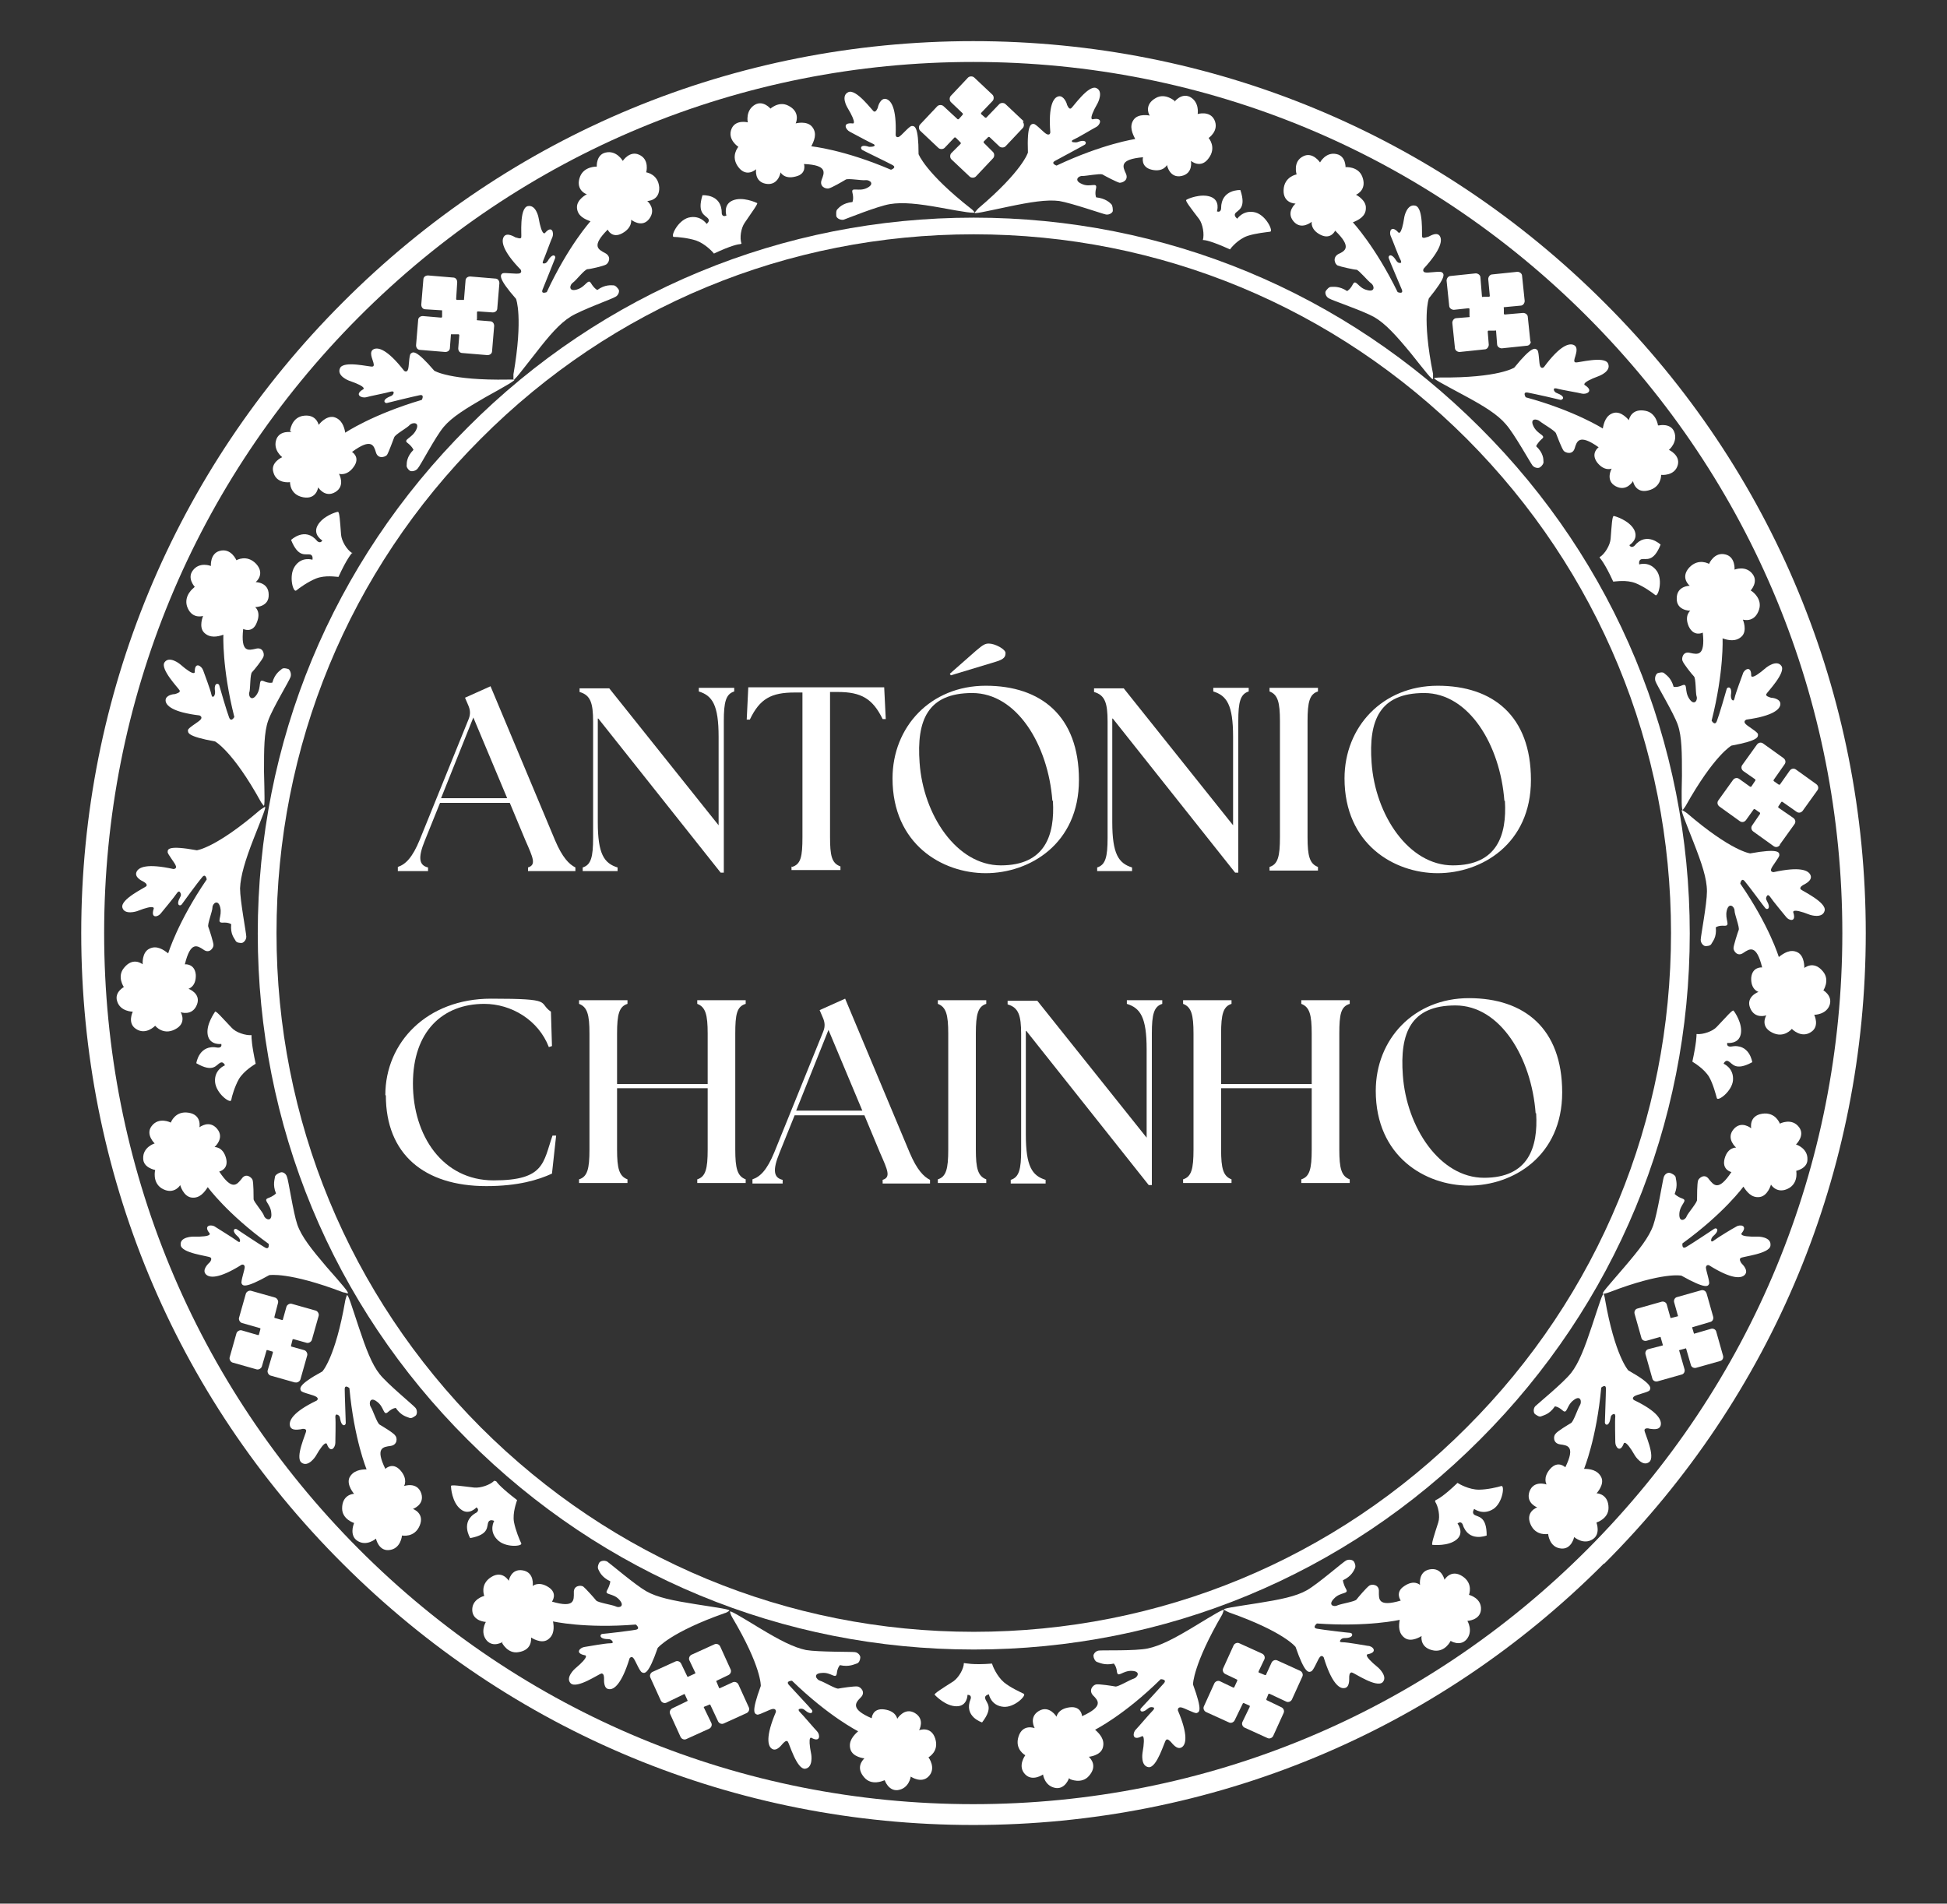<?xml version="1.0" encoding="UTF-8"?>
<svg xmlns="http://www.w3.org/2000/svg" version="1.1" xmlns:xlink="http://www.w3.org/1999/xlink" viewBox="0 0 373.9 365.6">
  <rect x="0" y="0" width="373.9" height="365.6" fill="#333333" stroke="none"/>
  <defs>
    <style>
      .cls-1 {
        fill: #fff;
      }

      .cls-2 {
        fill: none;
      }

      .cls-3 {
        clip-path: url(#clippath);
      }
    </style>
    <clipPath id="clippath">
      <rect class="cls-2" x="15.6" y="-9.9" width="342.6" height="413.4"/>
    </clipPath>
  </defs>
  <!-- Generator: Adobe Illustrator 28.6.0, SVG Export Plug-In . SVG Version: 1.2.0 Build 709)  -->
  <g>
    <g id="Layer_1">
      <g>
        <g class="cls-3">
          <path class="cls-1" d="M284.2,276.5c26-26,40.3-60.5,40.3-97.2s-14.3-71.3-40.3-97.2c-26-26-60.5-40.3-97.2-40.3s-71.3,14.3-97.2,40.3c-26,26-40.3,60.5-40.3,97.2s14.3,71.3,40.3,97.2c26,26,60.5,40.3,97.2,40.3s71.3-14.3,97.2-40.3M320.9,179.2c0,35.9-13.9,69.6-39.2,94.9-25.3,25.4-59,39.3-94.7,39.3-35.8,0-69.4-14-94.7-39.3-25.3-25.4-39.2-59.1-39.2-94.9s13.9-69.6,39.2-94.9c25.3-25.4,58.9-39.3,94.7-39.3,35.8,0,69.4,14,94.7,39.3,25.3,25.4,39.2,59.1,39.2,94.9"/>
          <path class="cls-1" d="M308.1,300.3c32.4-32.4,50.2-75.4,50.2-121.1s-17.8-88.8-50.2-121.1C275.7,25.7,232.7,7.9,186.9,7.9s-88.8,17.8-121.1,50.2C33.5,90.4,15.6,133.5,15.6,179.2c0,45.8,17.8,88.8,50.2,121.1,32.4,32.4,75.4,50.2,121.1,50.2s88.8-17.8,121.1-50.2M353.8,179.2c0,44.7-17.4,86.7-48.9,118.3-31.5,31.6-73.4,49-118,49-44.6,0-86.5-17.4-118-49-31.5-31.6-48.9-73.6-48.9-118.3s17.4-86.7,48.9-118.3c31.5-31.6,73.4-49,118-49s86.5,17.4,118,49c31.5,31.6,48.9,73.6,48.9,118.3"/>
          <path class="cls-1" d="M147.8,21s1.7-1.7,3.6-.7c2.2,1.1,1.6,3,1.4,3.4,0,0,2.2-.6,3.2.7,1,1.3.3,2.7-.2,3.7,0,0,6.2.6,15.3,4.5,0,0,1.2-.4.3-.9-.9-.5-5.5-2.7-5.8-2.9-.4-.2-.5-1.2,1.3-.6.3,0,.6,0,.9-.1.2-.1.3-.3-.2-.5-.9-.4-3.8-2-4.4-2.3-.8-.4-1.5-1.8.5-1.6,0,0,1.1.4-1-3.1,0,0-1.3-2.2.2-2.9,1.5-.7,4.5,3.4,4.9,3.7.4.2.7-.5.8-.8,0-.2.5-1.8,1.5-1.6,1,.2,2.1,1.7,1.9,6.9,0,0,0,.6.6.4.5-.2,2-2.1,2.5-2.1s1.3-.1,1.3,5.4c0,0,1.3,3.6,10.1,10.5,0,0,.2.1.6.6.4.4-2.1,0-6.4-.8-4.4-.8-7.4-1.1-9.8-.7-2.4.4-8.3,2.8-8.9,3-.7.1-1.3-.3-1.4-.7,0-.3-.1-1,.2-1.3.3-.3,1-1.2,2.9-1.4,0,0,.3-.6,0-1.8-.3-1.2,1.2-.1,2.8-.9,1.6-.8.5-1.6-.3-1.5-.7.1-3.4-.4-3.8-.1-.5.3-2.7,1.6-3.3,1.7-.6.1-1.8-.4-1.3-1.7.5-1.3,1.2-2.8-3.4-3,0,0,.6,1.9-1.6,2.4-2.2.6-2.9-.8-2.9-.8,0,0-.4,2.6-2.8,2.2-2.3-.4-1.9-2.8-1.9-2.8,0,0-1.8,1.7-3.4-.4-1.6-2.1,0-3.9,0-3.9,0,0-2.2-1.4-1.3-3.5.8-1.8,3.1-1.2,3.1-1.2,0,0-.5-2.3,1.4-3.4,1.6-.9,3,.8,3,.8"/>
          <path class="cls-1" d="M225.6,19.4s-1.8-1.6-3.6-.6c-2.2,1.2-1.5,3-1.2,3.4,0,0-2.2-.5-3.1.8-.9,1.3-.2,2.7.3,3.7,0,0-6.2.9-15.1,5.1,0,0-1.2-.4-.3-.9s5.4-2.9,5.7-3.1c.4-.2.4-1.2-1.4-.5-.3.1-.6,0-.9,0-.2-.1-.3-.3.2-.5.9-.4,3.7-2.1,4.3-2.4.8-.4,1.4-1.9-.6-1.5,0,0-1.1.4.9-3.1,0,0,1.2-2.3-.3-2.9-1.5-.6-4.4,3.6-4.8,3.9-.4.3-.7-.5-.8-.7,0-.2-.6-1.8-1.6-1.6-1,.2-2,1.8-1.6,6.9,0,0,0,.6-.6.4-.6-.2-2.1-2-2.6-2-.5,0-1.3,0-1.1,5.5,0,0-1,3.5-9.5,10.7,0,0-.4.4-.7.8-.4.4,2.1-.2,6.4-1.1,4.3-.9,7.4-1.4,9.8-1.1,2.4.4,8.4,2.5,9,2.6.7.1,1.3-.4,1.3-.7,0-.3,0-1-.3-1.3-.3-.3-1.1-1.1-2.9-1.3,0,0-.3-.6,0-1.8.2-1.2-1.2,0-2.8-.8-1.6-.7-.5-1.6.2-1.5.7,0,3.3-.5,3.8-.3.5.3,2.8,1.5,3.3,1.6.6,0,1.8-.5,1.2-1.8-.6-1.3-1.3-2.7,3.3-3.1,0,0-.5,1.9,1.7,2.4,2.2.5,2.9-.9,2.9-.9,0,0,.5,2.6,2.8,2.1,2.3-.5,1.8-2.9,1.8-2.9,0,0,1.9,1.6,3.4-.5,1.6-2.1,0-3.9,0-3.9,0,0,2.1-1.4,1.1-3.5-.9-1.8-3.2-1.1-3.2-1.1,0,0,.4-2.3-1.5-3.3-1.7-.8-3,1-3,1"/>
          <path class="cls-1" d="M196.6,23.3l-3.5-3.3c-.3-.3-.9-.3-1.2,0l-2.5,2.6c0,0-.1,0-.2,0l-.8-.7c0,0,0-.1,0-.2l2.2-2.3c.3-.3.3-.9,0-1.2l-3.5-3.3c-.3-.3-.9-.3-1.2,0l-3.3,3.5c-.3.3-.3.9,0,1.2l2.3,2.2c0,0,0,.1,0,.2l-.8.9c0,0-.1,0-.2,0l-2.7-2.5c-.3-.3-.9-.3-1.2,0l-3.3,3.5c-.3.3-.3.9,0,1.2l3.5,3.3c.3.3.9.3,1.2,0l1.9-2c0,0,.1,0,.2,0l1,1c0,0,0,.1,0,.2l-1.8,1.8c-.3.3-.3.9,0,1.2l3.5,3.3c.3.3.9.3,1.2,0l3.3-3.5c.3-.3.3-.9,0-1.2l-1.8-1.8c0,0,0-.1,0-.2l.9-.9c0,0,.1,0,.2,0l1.9,1.8c.3.3.9.3,1.2,0l3.3-3.5c.3-.3.3-.9,0-1.2"/>
          <path class="cls-1" d="M231.1,46.1c.3,0,1.6.2,5.1,1.8,0,0,0,0,0,0,.2-.3,1.6-2,3.4-2.6,1.5-.5,3.6-.7,4.3-.8.7,0-.7-3.1-2.8-3.7-2.3-.6-3.5,1.2-3.5,1.2,0,0-.7-.5-.4-1,.5-.7,2.2-.9,1-4.5,0,0-3.7-.2-3.7,3.5,0,0,0,.9-.8.6,0,0,.7-2.1-1.2-2.8-1.9-.7-4.5.4-4.7.6-.2.2.9,1.6,2.5,3.7.7,1,1,2.9.7,4,0,0,0,0,0,0"/>
          <path class="cls-1" d="M258.4,32.1s2.4-.2,3.2,1.8c.9,2.3-.7,3.3-1.2,3.5,0,0,2,1,1.9,2.6,0,1.6-1.5,2.3-2.5,2.7,0,0,4.3,4.6,8.6,13.4,0,0,1.2.5.8-.5-.4-1-2.4-5.6-2.5-6-.2-.4.4-1.2,1.4.4.2.3.4.5.7.5.2,0,.4,0,.2-.5-.5-.9-1.6-4-1.9-4.6-.4-.8,0-2.3,1.4-.8,0,0,.6,1,1.2-3,0,0,.5-2.5,2.1-2.1,1.6.4,1.2,5.6,1.3,6,.2.4.9,0,1.1,0s1.5-1,2.2-.3c.7.8.4,2.7-3,6.4,0,0-.3.5.2.7.6.2,2.9-.3,3.3,0,.4.3,1,.7-2.5,5,0,0-1.4,3.6.8,14.5,0,0,0,.2,0,.9,0,.6-1.5-1.4-4.3-4.9-2.8-3.4-4.9-5.7-7-6.9-2.1-1.2-8.1-3.2-8.7-3.6-.6-.3-.8-1.1-.6-1.4.2-.3.6-.8,1-.8.4,0,1.6-.2,3.1.8,0,0,.6-.3,1.1-1.3.6-1.1,1,.7,2.7,1.1,1.7.5,1.4-.9.8-1.3-.6-.4-2.3-2.5-2.8-2.6-.5,0-3.1-.6-3.6-.8s-1.1-1.5.1-2.2c1.3-.6,2.7-1.3-.6-4.5,0,0-.8,1.8-2.8.8-2-1-1.7-2.5-1.7-2.5,0,0-2,1.7-3.5-.1-1.5-1.8.4-3.4.4-3.4,0,0-2.4,0-2.3-2.6.1-2.6,2.5-3,2.5-3,0,0-.8-2.5,1.3-3.5,1.8-.9,3.2,1.2,3.2,1.2,0,0,1.1-2.1,3.2-1.6,1.8.4,1.7,2.6,1.7,2.6"/>
          <path class="cls-1" d="M318.4,81.7s-.3-2.4-2.4-2.8c-2.5-.5-3.1,1.3-3.2,1.8,0,0-1.4-1.8-2.9-1.4-1.5.4-1.9,1.9-2.1,3,0,0-5.3-3.4-14.8-6,0,0-.7-1.1.4-.9s6,1.3,6.3,1.4c.4,0,1.1-.6-.7-1.3-.3-.1-.5-.3-.6-.6,0-.2,0-.4.5-.3,1,.3,4.2.8,4.9,1,.9.2,2.3-.5.6-1.6,0,0-1.1-.4,2.7-1.8,0,0,2.4-.9,1.7-2.4-.7-1.5-5.7-.1-6.2-.2-.5,0-.2-.8-.1-1.1,0-.2.7-1.7-.2-2.2-.9-.5-2.7,0-5.8,4.2,0,0-.4.4-.7-.1-.3-.5-.2-2.9-.6-3.2-.4-.3-.9-.9-4.4,3.4,0,0-3,2-14.2,1.9,0,0-.6,0-1.1.1-.6,0,1.7,1.2,5.6,3.3,3.9,2.1,6.5,3.7,8.1,5.6,1.6,1.8,4.7,7.4,5.1,7.9.4.5,1.2.6,1.5.3.3-.2.7-.7.6-1.1,0-.4,0-1.6-1.4-2.9,0,0,.2-.6,1.1-1.4.9-.7-.8-.8-1.6-2.4-.8-1.6.6-1.5,1.2-1s2.9,1.8,3.1,2.3c.2.5,1.1,2.9,1.5,3.4.4.4,1.7.8,2.1-.5.4-1.3.8-2.9,4.6-.2,0,0-1.6,1.1-.3,2.9,1.4,1.8,2.8,1.2,2.8,1.2,0,0-1.3,2.3.8,3.4,2.1,1.1,3.3-1,3.3-1,0,0,.4,2.4,2.9,1.8,2.6-.6,2.5-3,2.5-3,0,0,2.6.3,3.2-1.9.5-1.9-1.7-2.9-1.7-2.9,0,0,1.8-1.5,1-3.5-.7-1.7-2.9-1.2-2.9-1.2"/>
          <path class="cls-1" d="M293.9,65.7l-.5-4.8c0-.5-.5-.8-.9-.8l-3.5.3c0,0-.1,0-.2-.1v-1.1c-.1,0,0-.1,0-.2l3.2-.3c.5,0,.8-.5.8-.9l-.5-4.8c0-.5-.5-.8-.9-.8l-4.8.5c-.5,0-.8.5-.8.9l.3,3.2c0,0,0,.1-.1.2h-1.2c0,.1-.1,0-.2,0l-.3-3.7c0-.5-.5-.8-.9-.8l-4.8.5c-.5,0-.8.5-.8.9l.5,4.8c0,.5.5.8.9.8l2.8-.3c0,0,.1,0,.2.1v1.4c.1,0,0,.1,0,.2l-2.5.2c-.5,0-.8.5-.8.9l.5,4.8c0,.5.5.8.9.8l4.8-.5c.5,0,.8-.5.8-.9l-.2-2.5c0,0,0-.1.1-.2h1.3c0-.1.1,0,.2,0l.2,2.6c0,.5.5.8.9.8l4.8-.5c.5,0,.8-.5.8-.9"/>
          <path class="cls-1" d="M307.1,107c.2.2,1.1,1.2,2.7,4.7,0,0,0,0,0,0,.4,0,2.5-.4,4.3.3,1.5.6,3.2,1.8,3.8,2.3.5.4,1.5-2.8.3-4.6-1.4-2-3.4-1.3-3.4-1.3,0,0-.2-.8.4-1,.9-.2,2.3.7,3.7-2.8,0,0-2.7-2.6-5,.2,0,0-.6.6-1-.1,0,0,1.9-1.1.9-3-1-1.8-3.7-2.6-3.9-2.6-.3,0-.4,1.8-.6,4.4-.1,1.2-1.1,2.9-2.1,3.5,0,0,0,0,0,.1"/>
          <path class="cls-1" d="M114.6,32s-2.4-.1-3.2,1.9c-.9,2.3.8,3.3,1.3,3.4,0,0-2,1-1.9,2.6.1,1.6,1.5,2.2,2.6,2.6,0,0-4.2,4.6-8.4,13.6,0,0-1.2.5-.8-.5.4-1,2.3-5.7,2.4-6,.2-.4-.4-1.2-1.4.5-.2.3-.4.5-.7.5-.2,0-.4,0-.2-.5.4-.9,1.5-4,1.8-4.6.3-.8-.1-2.3-1.4-.8,0,0-.6,1-1.3-3,0,0-.5-2.5-2.1-2.1-1.6.5-1.1,5.6-1.2,6-.1.4-.9,0-1.1,0-.2-.1-1.6-1-2.2-.2-.6.8-.4,2.7,3.2,6.4,0,0,.3.5-.2.7-.6.2-2.9-.2-3.3,0-.4.3-1,.8,2.6,4.9,0,0,1.4,3.5-.5,14.5,0,0,0,.2,0,.9,0,.6,1.5-1.5,4.2-4.9,2.7-3.5,4.7-5.8,6.8-7.1,2.1-1.3,8-3.4,8.6-3.8.6-.3.8-1.1.6-1.4-.2-.3-.6-.8-1-.8-.4,0-1.6-.2-3.1.9,0,0-.6-.3-1.2-1.3-.6-1-1,.7-2.7,1.2-1.7.5-1.4-.9-.8-1.3s2.2-2.5,2.8-2.6c.5,0,3.1-.6,3.6-.9.5-.3,1.1-1.5-.2-2.2s-2.7-1.3.5-4.5c0,0,.8,1.8,2.8.7,2-1.1,1.7-2.6,1.7-2.6,0,0,2.1,1.7,3.5-.2s-.4-3.4-.4-3.4c0,0,2.4,0,2.3-2.6-.2-2.6-2.5-2.9-2.5-2.9,0,0,.7-2.5-1.4-3.4-1.8-.8-3.1,1.2-3.1,1.2,0,0-1.2-2.1-3.3-1.6-1.8.4-1.7,2.6-1.7,2.6"/>
          <path class="cls-1" d="M55.7,82.8s.2-2.4,2.3-2.9c2.5-.5,3.1,1.3,3.2,1.7,0,0,1.3-1.8,2.9-1.5,1.5.4,2,1.8,2.2,3,0,0,5.2-3.5,14.7-6.3,0,0,.6-1.1-.4-.9-1,.2-6,1.4-6.3,1.5-.4.1-1.1-.6.7-1.3.3-.1.5-.3.6-.6,0-.2,0-.4-.5-.3-1,.3-4.2.9-4.8,1.1-.9.2-2.3-.5-.6-1.5,0,0,1.1-.4-2.7-1.7,0,0-2.4-.9-1.7-2.4.7-1.5,5.7-.2,6.2-.3.5,0,.2-.8.1-1.1,0-.2-.8-1.7.1-2.2.9-.5,2.7,0,5.9,4.1,0,0,.4.4.7-.1.3-.5.2-2.9.6-3.2.4-.3.9-.9,4.5,3.3,0,0,3,1.9,14.2,1.7,0,0,.6,0,1.1,0,.6,0-1.7,1.3-5.5,3.4-3.8,2.2-6.4,3.8-8,5.7-1.6,1.9-4.5,7.5-5,8-.4.5-1.2.6-1.5.4-.3-.2-.7-.7-.6-1.1,0-.4,0-1.6,1.3-2.9,0,0-.2-.6-1.1-1.3-1-.7.8-.9,1.6-2.5s-.7-1.5-1.2-1c-.5.6-2.8,1.8-3,2.4-.2.5-1.1,3-1.4,3.4-.4.4-1.7.8-2.1-.5-.4-1.3-.8-2.9-4.6-.1,0,0,1.7,1,.3,2.9-1.3,1.8-2.8,1.3-2.8,1.3,0,0,1.3,2.3-.7,3.5s-3.3-.9-3.3-.9c0,0-.3,2.4-2.9,1.9-2.6-.5-2.5-2.9-2.5-2.9,0,0-2.6.4-3.2-1.9-.6-1.9,1.7-2.9,1.7-2.9,0,0-1.9-1.4-1.1-3.5.7-1.7,2.9-1.3,2.9-1.3"/>
          <path class="cls-1" d="M79.9,66.3l.4-4.8c0-.5.4-.8.9-.8l3.5.3c0,0,.1,0,.2-.1v-1.1c0,0,0-.1,0-.2l-3.2-.2c-.5,0-.8-.4-.8-.9l.4-4.8c0-.5.4-.8.9-.8l4.8.4c.5,0,.8.4.8.9l-.2,3.2c0,0,0,.1.1.2h1.2c0,0,.1,0,.2,0l.3-3.7c0-.5.4-.8.9-.8l4.8.4c.5,0,.8.4.8.9l-.4,4.8c0,.5-.4.8-.9.8l-2.8-.2c0,0-.1,0-.2.1v1.4c-.1,0,0,.1,0,.2l2.5.2c.5,0,.8.4.8.9l-.4,4.8c0,.5-.4.8-.9.8l-4.8-.4c-.5,0-.8-.4-.8-.9l.2-2.5c0,0,0-.1-.1-.2h-1.3c0,0-.1,0-.2,0l-.2,2.6c0,.5-.4.8-.9.8l-4.8-.4c-.5,0-.8-.4-.8-.9"/>
          <path class="cls-1" d="M142.1,46.9c-.3,0-1.6.2-5,1.8,0,0,0,0,0,0-.2-.3-1.7-1.9-3.4-2.5-1.5-.5-3.6-.7-4.3-.7-.7,0,.7-3.1,2.8-3.7,2.3-.6,3.5,1.2,3.5,1.2,0,0,.7-.5.3-1-.5-.7-2.2-.9-1.1-4.5,0,0,3.7-.3,3.7,3.4,0,0,0,.9.9.5,0,0-.7-2.1,1.2-2.9,1.9-.8,4.5.4,4.7.5.2.1-.9,1.6-2.4,3.8-.7,1-1,2.9-.6,4,0,0,0,0,0,0"/>
          <path class="cls-1" d="M37.2,112.9s-1.9,1.4-1.3,3.5c.8,2.4,2.7,2,3.1,1.9,0,0-.9,2.1.2,3.2,1.1,1.1,2.6.8,3.7.4,0,0-.3,6.3,2.1,15.8,0,0-.6,1.1-1,.1-.4-1-1.8-5.8-1.9-6.2-.1-.4-1.1-.6-.8,1.2,0,.3,0,.6-.2.9-.2.2-.4.2-.5-.3-.2-1-1.4-4.1-1.6-4.7-.3-.8-1.6-1.7-1.6.3,0,0,.2,1.2-2.9-1.5,0,0-2-1.6-2.9-.3-.9,1.3,2.7,5,2.9,5.4.2.4-.6.6-.9.7-.3,0-1.8.2-1.8,1.2,0,1,1.4,2.3,6.5,2.9,0,0,.6.2.3.7-.3.5-2.4,1.6-2.5,2.1,0,.5-.3,1.2,5.2,2.2,0,0,3.4,1.8,8.8,11.6,0,0,.1.2.5.7.3.4.2-2.1.1-6.5,0-4.4,0-7.5.8-9.8.8-2.3,4.1-7.7,4.3-8.4.2-.6-.1-1.3-.4-1.5-.3-.1-1-.3-1.3,0-.3.3-1.3.8-1.8,2.6,0,0-.6.2-1.7-.3-1.1-.4-.3,1.1-1.3,2.6-1,1.5-1.7.2-1.4-.5.2-.7.1-3.4.5-3.8.4-.4,2-2.4,2.2-3,.2-.5-.1-1.9-1.5-1.5-1.4.3-2.9.8-2.4-3.8,0,0,1.8.9,2.6-1.2.9-2.1-.3-3-.3-3,0,0,2.7,0,2.6-2.4,0-2.4-2.5-2.4-2.5-2.4,0,0,1.9-1.5.1-3.5-1.8-1.9-3.8-.7-3.8-.7,0,0-1-2.4-3.2-1.8-1.9.5-1.7,2.9-1.7,2.9,0,0-2.2-.9-3.5.9-1.1,1.5.4,3.1.4,3.1"/>
          <path class="cls-1" d="M23.8,189.6s-1.4-2,0-3.7c1.6-2,3.2-1,3.6-.7,0,0-.2-2.3,1.3-3,1.4-.7,2.7.2,3.6.9,0,0,1.8-6,7.4-14.2,0,0-.2-1.3-.9-.4-.7.8-3.7,4.9-3.9,5.2-.3.4-1.2.2-.3-1.4.2-.3.2-.6,0-.9-.1-.2-.3-.3-.6.1-.6.9-2.7,3.4-3.1,3.9-.5.7-2,1.1-1.4-.8,0,0,.6-1.1-3.2.4,0,0-2.4.8-2.8-.7-.4-1.6,4.3-3.8,4.6-4.1.3-.4-.4-.8-.6-.9-.2-.1-1.7-.8-1.3-1.8.4-1,2.1-1.7,7.1-.6,0,0,.6,0,.5-.5-.1-.6-1.7-2.4-1.6-2.8,0-.5.1-1.3,5.6-.3,0,0,3.6-.4,12.1-7.7,0,0,.4-.3.9-.6.5-.3-.5,2-2.1,6.1-1.6,4.1-2.5,7.1-2.6,9.5,0,2.4,1.2,8.6,1.2,9.3,0,.7-.6,1.2-.9,1.2-.3,0-1,0-1.2-.5-.2-.4-1-1.2-.8-3.1,0,0-.5-.4-1.7-.3-1.2,0,0-1.2-.4-2.9-.4-1.7-1.5-.8-1.5,0,0,.7-1,3.2-.8,3.7.2.5,1,3,1,3.5,0,.6-.8,1.7-1.9.9-1.2-.8-2.5-1.7-3.6,2.8,0,0,1.9-.2,2.1,2,.1,2.3-1.4,2.7-1.4,2.7,0,0,2.5.9,1.6,3.1-.9,2.2-3.1,1.4-3.1,1.4,0,0,1.3,2.1-1.1,3.3-2.3,1.2-3.8-.7-3.8-.7,0,0-1.8,1.9-3.7.6-1.7-1.1-.6-3.3-.6-3.3,0,0-2.4,0-3-2-.6-1.8,1.4-2.8,1.4-2.8"/>
          <path class="cls-1" d="M67.7,106.1c-.2.2-1.1,1.2-2.7,4.7,0,0,0,0,0,0-.4,0-2.5-.4-4.3.3-1.5.6-3.2,1.8-3.8,2.3s-1.5-2.8-.3-4.6c1.3-2,3.4-1.3,3.4-1.3,0,0,.2-.8-.4-1-.9-.2-2.3.7-3.7-2.8,0,0,2.7-2.6,5,.2,0,0,.6.6,1-.1,0,0-1.9-1.1-.9-2.9,1-1.8,3.6-2.6,3.9-2.6.3,0,.4,1.8.6,4.4.1,1.2,1.1,2.9,2.1,3.5,0,0,0,0,0,.1"/>
          <path class="cls-1" d="M29.8,224.7s-.6,2.3,1.2,3.5c2.1,1.3,3.4-.2,3.6-.6,0,0,.6,2.2,2.2,2.4,1.6.2,2.5-1.1,3.1-2,0,0,3.7,5.1,11.7,10.9,0,0,.2,1.2-.7.7-.9-.5-5.1-3.3-5.4-3.5-.4-.3-1.2.2.2,1.4.2.2.4.5.4.8,0,.2-.1.4-.6,0-.8-.6-3.6-2.3-4.2-2.7-.7-.5-2.3-.3-1.1,1.2,0,0,.9.8-3.1.7,0,0-2.6,0-2.4,1.6.1,1.6,5.3,2.1,5.7,2.4.4.2,0,.9-.3,1.1-.2.2-1.3,1.3-.6,2.1.7.8,2.6.9,6.9-1.8,0,0,.5-.2.6.4,0,.6-.8,2.8-.6,3.2.2.4.5,1.1,5.3-1.6,0,0,3.7-.7,14.2,3.3,0,0,.2,0,.8.2.6.1-1.1-1.8-4-5.1-2.9-3.4-4.8-5.8-5.6-8.1-.8-2.3-1.7-8.6-2-9.2-.2-.7-.9-1-1.3-.8-.3.1-.9.4-1,.8,0,.4-.5,1.5.2,3.2,0,0-.4.5-1.5.9-1.1.4.5,1.1.6,2.9.2,1.8-1.2,1.2-1.4.5s-2-2.7-2-3.2c0-.5,0-3.1-.2-3.7-.2-.5-1.3-1.4-2.1-.2-.9,1.1-1.8,2.4-4.3-1.4,0,0,1.9-.4,1.3-2.6-.6-2.2-2.2-2.1-2.2-2.1,0,0,2-1.7.5-3.5-1.5-1.8-3.4-.3-3.4-.3,0,0,.5-2.4-2.1-2.8-2.6-.4-3.4,1.9-3.4,1.9,0,0-2.3-1.2-3.7.7-1.2,1.6.6,3.3.6,3.3,0,0-2.3.7-2.2,2.9,0,1.8,2.3,2.2,2.3,2.2"/>
          <path class="cls-1" d="M68,292.5s-2.3-.7-2.3-2.8c0-2.5,1.9-2.8,2.3-2.8,0,0-1.5-1.7-.9-3.1.7-1.4,2.2-1.6,3.3-1.6,0,0-2.4-5.8-3.3-15.6,0,0-.9-.8-.9.2,0,1.1.2,6.1.2,6.5,0,.5-.8.9-1.1-.9,0-.3-.2-.6-.5-.7-.2-.1-.4,0-.4.4.1,1,0,4.3,0,5,0,.9-.9,2.1-1.6.3,0,0-.2-1.2-2.2,2.3,0,0-1.4,2.2-2.7,1.2-1.3-1,.9-5.6.9-6.1,0-.5-.8-.4-1-.3-.3,0-1.8.4-2.1-.6-.3-1,.5-2.7,5.1-4.9,0,0,.5-.3,0-.7-.5-.4-2.8-.8-3-1.2-.2-.4-.7-1.1,4.1-3.7,0,0,2.5-2.6,4.4-13.6,0,0,.1-.5.3-1,.2-.5.9,1.9,2.3,6.1,1.4,4.2,2.5,7.1,4,9,1.5,1.9,6.4,5.9,6.9,6.5.4.5.3,1.3,0,1.5-.3.2-.8.6-1.2.4-.4-.2-1.5-.3-2.6-1.9,0,0-.6,0-1.5.8-.9.8-.7-1-2.1-2-1.4-1.1-1.6.4-1.2,1,.4.6,1.2,3.1,1.7,3.4.5.3,2.7,1.6,3,2.1.4.4.5,1.8-.9,2-1.4.2-3,.3-1,4.4,0,0,1.4-1.4,2.9.3,1.5,1.7.7,3,.7,3,0,0,2.5-.9,3.3,1.4.7,2.2-1.6,3-1.6,3,0,0,2.3.8,1.3,3.2-1,2.4-3.4,1.9-3.4,1.9,0,0-.2,2.6-2.5,2.8-2,.2-2.5-2.2-2.5-2.2,0,0-1.8,1.6-3.6.4-1.5-1-.7-3.1-.7-3.1"/>
          <path class="cls-1" d="M56.6,265.5l-4.6-1.3c-.4-.1-.7-.6-.6-1l1-3.4c0,0,0-.2,0-.2l-1-.3c0,0-.2,0-.2,0l-.9,3.1c-.1.4-.6.7-1,.6l-4.6-1.3c-.4-.1-.7-.6-.6-1l1.3-4.6c.1-.4.6-.7,1-.6l3.1.9c0,0,.2,0,.2,0l.3-1.1c0,0,0-.2,0-.2l-3.5-1c-.4-.1-.7-.6-.6-1l1.3-4.6c.1-.4.6-.7,1-.6l4.6,1.3c.4.1.7.6.6,1l-.7,2.7c0,0,0,.2,0,.2l1.4.4c0,0,.2,0,.2,0l.7-2.5c.1-.4.6-.7,1-.6l4.6,1.3c.4.1.7.6.6,1l-1.3,4.6c-.1.4-.6.7-1,.6l-2.5-.7c0,0-.2,0-.2,0l-.3,1.2c0,0,0,.2,0,.2l2.5.7c.4.1.7.6.6,1l-1.3,4.6c-.1.4-.6.7-1,.6"/>
          <path class="cls-1" d="M48.3,199c0,.3,0,1.6.8,5.3,0,0,0,0,0,0-.3.2-2.2,1.3-3.2,2.9-.8,1.4-1.4,3.4-1.5,4.1-.2.7-2.9-1.3-3.1-3.5-.2-2.4,1.9-3.2,1.9-3.2,0,0-.3-.8-.9-.5-.8.4-1.3,2-4.6.1,0,0,.5-3.7,4.1-3,0,0,.9.1.7-.7,0,0-2.2.3-2.6-1.7-.4-2,1.3-4.3,1.4-4.5.2-.2,1.4,1.2,3.2,3.1.8.9,2.7,1.5,3.8,1.4,0,0,0,0,0,0"/>
          <path class="cls-1" d="M96.4,315.5s1.1,2.2,3.2,1.8c2.5-.4,2.4-2.3,2.4-2.8,0,0,1.9,1.3,3.2.4,1.3-.9,1.2-2.4,1-3.5,0,0,6.1,1.4,15.9.6,0,0,1,.8,0,1-1,.2-6.1.8-6.4.8-.5,0-.8,1,1.1,1,.3,0,.6.1.8.4.1.2.2.4-.4.4-1,0-4.2.6-4.9.7-.9.1-2,1.2,0,1.6,0,0,1.2,0-1.9,2.6,0,0-1.9,1.7-.8,2.8,1.2,1.1,5.4-1.8,5.9-1.9.5,0,.5.7.5,1,0,.3-.1,1.9.9,2,1,.2,2.5-1,4-5.9,0,0,.3-.5.7-.1.4.4,1.2,2.6,1.7,2.8.5.2,1.2.5,3-4.7,0,0,2.4-3,12.9-6.7,0,0,.2,0,.8-.4.5-.3-2-.6-6.4-1.3-4.4-.7-7.4-1.3-9.5-2.5-2.1-1.2-6.9-5.3-7.5-5.7-.6-.3-1.3-.1-1.5.2-.2.3-.4.9-.2,1.3.2.4.6,1.5,2.3,2.3,0,0,0,.6-.6,1.7-.6,1,1.1.5,2.3,1.8s0,1.7-.7,1.3c-.7-.3-3.3-.7-3.7-1.1-.3-.4-2.1-2.4-2.5-2.7-.5-.3-1.9-.2-1.8,1.2,0,1.4.2,3-4.2,1.7,0,0,1.2-1.6-.7-2.8s-3-.2-3-.2c0,0,.4-2.6-1.9-3-2.3-.4-2.7,2-2.7,2,0,0-1.2-2.1-3.4-.7-2.2,1.4-1.3,3.6-1.3,3.6,0,0-2.5.6-2.3,2.9.2,2,2.6,2.1,2.6,2.1,0,0-1.2,2,.2,3.6,1.3,1.4,3.1.2,3.1.2"/>
          <path class="cls-1" d="M169.6,342s-2.2,1-3.6-.6c-1.7-1.9-.4-3.3,0-3.7,0,0-2.3-.2-2.7-1.8-.4-1.5.6-2.6,1.5-3.4,0,0-5.6-2.8-12.7-9.7,0,0-1.3,0-.6.8.7.8,4.2,4.5,4.4,4.8.3.3,0,1.2-1.4,0-.2-.2-.6-.3-.9-.2-.2,0-.4.2,0,.6.7.7,2.8,3.2,3.3,3.7.6.6.7,2.2-1,1.3,0,0-.9-.8-.1,3.2,0,0,.4,2.5-1.2,2.7-1.6.1-3-4.8-3.3-5.2-.3-.4-.8.2-1,.4-.2.2-1.1,1.5-2,1-.9-.5-1.3-2.4.7-7.1,0,0,.1-.6-.5-.6-.6,0-2.6,1.2-3.1,1.1-.5-.2-1.2-.3.7-5.5,0,0,.2-3.6-5.5-13.2,0,0-.3-.5-.4-1-.2-.5,1.9.8,5.7,3.1,3.8,2.3,6.5,3.7,8.9,4.2,2.4.4,8.7.3,9.4.4.7.1,1.1.8,1,1.1,0,.3-.2,1-.7,1.1-.4.1-1.4.7-3.2.3,0,0-.5.5-.6,1.6-.2,1.2-1.1-.3-2.9-.1-1.8.1-1,1.3-.3,1.5s3,1.6,3.5,1.5,3.1-.5,3.7-.4c.6.1,1.6,1.1.6,2.1-1,1-2.1,2.2,2.1,4,0,0,.1-2,2.4-1.7,2.3.3,2.5,1.8,2.5,1.8,0,0,1.4-2.3,3.4-1.1,2,1.2.8,3.3.8,3.3,0,0,2.3-.9,3.1,1.6.8,2.5-1.3,3.6-1.3,3.6,0,0,1.6,2.1,0,3.7-1.4,1.4-3.4,0-3.4,0,0,0-.3,2.3-2.5,2.6-1.8.2-2.5-1.9-2.5-1.9"/>
          <path class="cls-1" d="M143.4,329l-4.4,2c-.4.2-.9,0-1.1-.4l-1.5-3.2c0,0-.1-.1-.2,0l-1,.4c0,0-.1.1,0,.2l1.4,2.9c.2.4,0,.9-.4,1.1l-4.4,2c-.4.2-.9,0-1.1-.4l-2-4.4c-.2-.4,0-.9.4-1.1l2.9-1.4c0,0,.1-.1,0-.2l-.5-1.1c0,0-.1-.1-.2,0l-3.3,1.6c-.4.2-.9,0-1.1-.4l-2-4.4c-.2-.4,0-.9.4-1.1l4.4-2c.4-.2.9,0,1.1.4l1.2,2.5c0,0,.1.1.2,0l1.3-.6c0,0,.1-.1,0-.2l-1.1-2.3c-.2-.4,0-.9.4-1.1l4.4-2c.4-.2.9,0,1.1.4l2,4.4c.2.4,0,.9-.4,1.1l-2.3,1.1c0,0-.1.1,0,.2l.5,1.2c0,0,.1.1.2,0l2.4-1.1c.4-.2.9,0,1.1.4l2,4.4c.2.4,0,.9-.4,1.1"/>
          <path class="cls-1" d="M95.3,284.5c.2.3,1,1.3,4,3.6,0,0,0,0,0,0-.1.4-.9,2.4-.6,4.2.3,1.6,1.1,3.5,1.4,4.1.3.6-3.1.9-4.6-.7-1.7-1.7-.6-3.6-.6-3.6,0,0-.8-.4-1.1.2-.4.8.3,2.4-3.5,3.1,0,0-2-3.2,1.2-4.9,0,0,.7-.5,0-1,0,0-1.5,1.7-3.1.3-1.6-1.3-1.8-4.1-1.8-4.4,0-.3,1.9,0,4.5.3,1.2.1,3-.5,3.8-1.3,0,0,0,0,.1,0"/>
          <path class="cls-1" d="M205.5,341.7s2.2,1,3.6-.6c1.7-1.9.4-3.3,0-3.7,0,0,2.3-.2,2.7-1.8.4-1.5-.6-2.6-1.5-3.4,0,0,5.6-2.8,12.6-9.7,0,0,1.3,0,.6.8-.7.8-4.1,4.5-4.4,4.8-.3.3,0,1.2,1.4,0,.2-.2.6-.3.9-.2.2,0,.4.2,0,.6-.7.7-2.8,3.2-3.3,3.7-.6.6-.7,2.2,1.1,1.3,0,0,.9-.8.2,3.2,0,0-.4,2.5,1.2,2.7,1.6.1,3-4.9,3.3-5.2.3-.4.8.2,1,.4.2.2,1.1,1.5,2,1,.9-.5,1.3-2.4-.7-7.1,0,0-.1-.6.5-.6s2.6,1.2,3.1,1.1c.5-.2,1.2-.3-.7-5.5,0,0,0-3.8,5.6-13.4,0,0,.1-.2.3-.8.2-.5-1.9.8-5.7,3.1-3.8,2.3-6.5,3.7-8.9,4.2s-8.7.3-9.4.4c-.7.1-1.1.8-1,1.1,0,.3.3,1,.7,1.1.4.1,1.4.7,3.2.3,0,0,.5.5.6,1.6.2,1.2,1.1-.3,2.9-.2,1.8.1,1,1.3.3,1.5-.7.2-3,1.6-3.5,1.5-.5-.1-3.1-.5-3.7-.4-.6.1-1.5,1.1-.6,2.1,1,1,2.1,2.1-2.1,4,0,0-.1-2-2.4-1.7-2.3.3-2.5,1.8-2.5,1.8,0,0-1.4-2.3-3.4-1.1-2,1.2-.8,3.3-.8,3.3,0,0-2.3-.9-3.1,1.6-.8,2.5,1.3,3.6,1.3,3.6,0,0-1.6,2.1,0,3.7,1.4,1.4,3.4,0,3.4,0,0,0,.3,2.3,2.5,2.6,1.8.2,2.5-1.9,2.5-1.9"/>
          <path class="cls-1" d="M278.6,315.1s-1,2.2-3.2,1.9c-2.5-.4-2.5-2.3-2.4-2.8,0,0-1.9,1.3-3.2.4-1.3-.9-1.2-2.4-1-3.5,0,0-6.1,1.4-15.9.7,0,0-1,.8,0,1,1,.2,6.1.8,6.4.8.5,0,.8,1-1.1,1-.3,0-.6.1-.8.4-.1.2-.2.4.4.4,1,0,4.2.6,4.9.7.9,0,2,1.2,0,1.6,0,0-1.2,0,2,2.6,0,0,1.9,1.7.8,2.8-1.2,1.1-5.4-1.8-5.9-1.9-.5,0-.5.7-.5,1,0,.3.1,1.9-.9,2-1,.2-2.5-1-4-5.9,0,0-.3-.5-.7-.1-.4.4-1.2,2.6-1.7,2.8-.5.2-1.2.5-3-4.7,0,0-2.2-2.9-12.7-6.6,0,0-.5-.2-1-.5-.5-.3,2-.6,6.4-1.3,4.4-.7,7.4-1.3,9.5-2.5,2.1-1.2,6.9-5.4,7.5-5.7.6-.3,1.3-.1,1.5.2.2.3.4.9.2,1.3-.2.4-.6,1.5-2.3,2.3,0,0,0,.6.6,1.7.6,1-1.1.5-2.3,1.8-1.3,1.3,0,1.7.7,1.3.7-.3,3.3-.7,3.6-1.1.3-.4,2-2.4,2.5-2.7.5-.3,1.9-.2,1.8,1.2,0,1.4-.2,3,4.2,1.7,0,0-1.2-1.6.7-2.8,1.9-1.3,3-.2,3-.2,0,0-.4-2.6,1.9-3,2.3-.4,2.8,2,2.8,2,0,0,1.2-2.1,3.4-.7,2.2,1.4,1.3,3.6,1.3,3.6,0,0,2.5.6,2.3,2.9-.2,2-2.6,2.1-2.6,2.1,0,0,1.2,2-.2,3.6-1.3,1.4-3.1.2-3.1.2"/>
          <path class="cls-1" d="M250.1,322l-2,4.4c-.2.4-.7.6-1.1.4l-3.2-1.5c0,0-.2,0-.2,0l-.4,1c0,0,0,.2,0,.2l2.9,1.4c.4.2.6.7.4,1.1l-2,4.4c-.2.4-.7.6-1.1.4l-4.4-2c-.4-.2-.6-.7-.4-1.1l1.4-2.9c0,0,0-.2,0-.2l-1.1-.5c0,0-.2,0-.2,0l-1.6,3.3c-.2.4-.7.6-1.1.4l-4.4-2c-.4-.2-.6-.7-.4-1.1l2-4.4c.2-.4.7-.6,1.1-.4l2.5,1.2c0,0,.2,0,.2,0l.6-1.3c0,0,0-.2,0-.2l-2.3-1.1c-.4-.2-.6-.7-.4-1.1l2-4.4c.2-.4.7-.6,1.1-.4l4.4,2c.4.2.6.7.4,1.1l-1.1,2.3c0,0,0,.2,0,.2l1.2.5c0,0,.2,0,.2,0l1.1-2.4c.2-.4.7-.6,1.1-.4l4.4,2c.4.2.6.7.4,1.1"/>
          <path class="cls-1" d="M185.1,319.4c.3,0,1.6.4,5.4.1,0,0,0,0,0,0,.1.4.9,2.4,2.3,3.6,1.2,1,3.2,1.9,3.8,2.2.6.3-1.8,2.7-3.9,2.5-2.4-.2-2.8-2.4-2.8-2.4,0,0-.9.2-.7.8.2.9,1.7,1.6-.6,4.6,0,0-3.6-1.1-2.2-4.5,0,0,.3-.8-.6-.8,0,0,0,2.2-2.1,2.2s-4-2-4.2-2.2c-.2-.2,1.4-1.2,3.6-2.6,1-.7,2-2.4,2-3.5,0,0,0,0,0,0"/>
          <path class="cls-1" d="M306.6,292.4s2.3-.7,2.3-2.8c0-2.5-1.9-2.8-2.3-2.8,0,0,1.6-1.7.9-3.1-.7-1.4-2.2-1.6-3.3-1.6,0,0,2.4-5.8,3.3-15.6,0,0,.9-.8.9.2,0,1.1-.2,6.1-.2,6.5,0,.5.8.9,1.1-.9,0-.3.2-.6.5-.7.2-.1.4,0,.4.4-.1,1,0,4.3,0,5,0,.9.9,2.1,1.6.3,0,0,.2-1.2,2.2,2.3,0,0,1.4,2.2,2.7,1.2,1.3-1-.9-5.6-.9-6.1,0-.5.8-.4,1-.3.3,0,1.8.4,2.1-.6.3-1-.5-2.7-5.1-4.9,0,0-.5-.3,0-.7.5-.4,2.8-.8,3-1.2s.7-1.1-4.1-3.8c0,0-2.6-2.8-4.5-13.8,0,0,0-.2-.2-.8-.2-.5-.9,1.9-2.3,6.1-1.4,4.2-2.5,7.1-4,9-1.5,1.9-6.4,5.9-6.9,6.4-.4.5-.3,1.3,0,1.5.3.2.8.6,1.2.4s1.5-.3,2.6-1.9c0,0,.6,0,1.5.8.9.8.7-1,2.1-2,1.4-1.1,1.6.4,1.2,1-.4.6-1.2,3.1-1.7,3.4-.5.3-2.7,1.6-3,2.1-.4.4-.5,1.8.9,2,1.4.2,3,.3,1,4.4,0,0-1.4-1.4-2.9.3-1.5,1.7-.7,3-.7,3,0,0-2.5-.9-3.3,1.4-.7,2.2,1.5,3,1.5,3,0,0-2.3.8-1.3,3.2,1,2.4,3.4,1.9,3.4,1.9,0,0,.2,2.6,2.5,2.8,2,.2,2.5-2.2,2.5-2.2,0,0,1.8,1.6,3.6.4,1.5-1,.7-3.1.7-3.1"/>
          <path class="cls-1" d="M344.9,224.6s.6,2.3-1.2,3.5c-2.1,1.3-3.4-.2-3.6-.6,0,0-.6,2.2-2.2,2.4s-2.5-1.1-3.1-2c0,0-3.7,5.1-11.7,10.9,0,0-.2,1.2.7.7.9-.5,5.1-3.3,5.4-3.5.4-.3,1.2.2-.2,1.4-.2.2-.4.5-.4.8,0,.2.1.4.6,0,.8-.6,3.6-2.3,4.2-2.6.7-.5,2.3-.3,1.1,1.2,0,0-.9.8,3.1.7,0,0,2.6,0,2.4,1.7-.1,1.6-5.3,2.1-5.7,2.4-.4.2,0,.9.2,1.1.2.2,1.3,1.3.6,2.1-.7.8-2.6.9-6.9-1.8,0,0-.5-.2-.6.4,0,.6.8,2.8.6,3.2-.2.4-.5,1.1-5.3-1.6,0,0-3.5-.8-13.9,3.2,0,0-.5.2-1.1.3-.6.1,1.1-1.7,4-5.1,2.9-3.4,4.8-5.8,5.6-8.1.8-2.3,1.8-8.6,2-9.2.2-.7.9-1,1.3-.8.3.1.9.4,1,.8,0,.4.5,1.5-.2,3.2,0,0,.4.5,1.5.9,1.1.4-.5,1.1-.6,2.9s1.2,1.2,1.4.5c.3-.7,2.1-2.7,2-3.2,0-.5,0-3.1.2-3.7.2-.5,1.3-1.4,2.1-.2.9,1.1,1.8,2.4,4.3-1.4,0,0-1.9-.4-1.3-2.6.6-2.2,2.2-2.1,2.2-2.1,0,0-2-1.7-.5-3.5,1.5-1.8,3.4-.2,3.4-.2,0,0-.5-2.4,2.1-2.8,2.6-.4,3.4,1.9,3.4,1.9,0,0,2.3-1.2,3.7.7,1.2,1.6-.6,3.3-.6,3.3,0,0,2.3.7,2.2,2.9,0,1.8-2.3,2.2-2.3,2.2"/>
          <path class="cls-1" d="M327.7,248.3l1.3,4.6c.1.4-.1.9-.6,1l-3.4,1c0,0-.1,0,0,.2l.3,1c0,0,0,.1.2,0l3.1-.9c.4-.1.9.1,1,.6l1.3,4.6c.1.4-.1.9-.6,1l-4.6,1.3c-.4.1-.9-.1-1-.6l-.9-3.1c0,0,0-.1-.2,0l-1.1.3c0,0-.1,0,0,.2l1,3.5c.1.4-.1.9-.6,1l-4.6,1.3c-.4.1-.9-.1-1-.6l-1.3-4.6c-.1-.4.1-.9.6-1l2.7-.7c0,0,.1,0,0-.2l-.4-1.4c0,0,0-.1-.2,0l-2.5.7c-.4.1-.9-.1-1-.6l-1.3-4.6c-.1-.4.1-.9.6-1l4.6-1.3c.4-.1.9.1,1,.6l.7,2.5c0,0,0,.1.2,0l1.2-.3c0,0,.1,0,0-.2l-.7-2.5c-.1-.4.1-.9.6-1l4.6-1.3c.4-.1.9.1,1,.6"/>
          <path class="cls-1" d="M275.7,288.1c.3-.1,1.5-.7,4.2-3.3,0,0,0,0,0,0,.3.2,2.2,1.3,4.1,1.3,1.6,0,3.7-.5,4.3-.7.7-.2.3,3.2-1.5,4.4-2,1.3-3.7,0-3.7,0,0,0-.5.7,0,1.1.7.5,2.4.2,2.4,4,0,0-3.5,1.4-4.6-2.1,0,0-.3-.8-1-.2,0,0,1.4,1.8-.2,3.1-1.6,1.3-4.4,1-4.6,1-.3,0,.3-1.8,1.1-4.3.4-1.2,0-3.1-.6-4,0,0,0,0,0-.1"/>
          <path class="cls-1" d="M336.5,113.6s2,1.4,1.3,3.5c-.8,2.4-2.7,2-3.1,1.9,0,0,.9,2.1-.2,3.2-1.1,1.1-2.6.8-3.7.4,0,0,.3,6.3-2.1,15.8,0,0,.6,1.1,1,.1.4-1,1.8-5.8,1.9-6.2.1-.4,1.1-.6.8,1.2,0,.3,0,.6.2.9.2.2.4.2.5-.3.2-1,1.4-4.1,1.6-4.7.2-.8,1.6-1.7,1.6.3,0,0-.2,1.2,2.9-1.5,0,0,2-1.6,2.9-.3.9,1.3-2.7,5-2.9,5.4-.2.4.6.6.9.7.3,0,1.8.2,1.8,1.2,0,1-1.4,2.3-6.5,3,0,0-.6.2-.3.7.3.5,2.4,1.6,2.5,2.1,0,.5.3,1.2-5.1,2.2,0,0-3.3,1.8-8.8,11.6,0,0-.1.2-.5.7-.3.4-.3-2.1-.2-6.5,0-4.4,0-7.5-.8-9.8-.8-2.3-4.1-7.7-4.3-8.4s.1-1.3.4-1.5c.3-.1,1-.3,1.3,0,.3.3,1.3.8,1.8,2.6,0,0,.6.2,1.7-.3,1.1-.4.3,1.1,1.3,2.6,1,1.5,1.7.2,1.4-.5-.2-.7-.1-3.4-.5-3.8-.4-.4-2-2.4-2.2-3-.2-.5.1-1.9,1.5-1.5,1.4.3,2.9.7,2.4-3.9,0,0-1.7.9-2.7-1.2-.9-2.1.3-3,.3-3,0,0-2.7,0-2.6-2.4,0-2.4,2.5-2.4,2.5-2.4,0,0-1.9-1.5-.1-3.5,1.8-1.9,3.8-.7,3.8-.7,0,0,1-2.4,3.2-1.8,1.9.5,1.7,2.9,1.7,2.9,0,0,2.2-.9,3.5.9,1.1,1.5-.4,3.1-.4,3.1"/>
          <path class="cls-1" d="M350.1,190.3s1.4-2,0-3.7c-1.6-2-3.2-1-3.6-.7,0,0,.1-2.3-1.3-3-1.4-.7-2.7.2-3.6.9,0,0-1.8-6-7.4-14.1,0,0,.2-1.3.9-.4.7.8,3.7,4.9,3.9,5.1.3.4,1.2.2.3-1.4-.2-.3-.2-.6,0-.9.1-.2.3-.3.6.1.6.9,2.7,3.4,3.1,3.9.5.7,2,1.1,1.4-.8,0,0-.6-1.1,3.2.4,0,0,2.4.8,2.8-.8.4-1.6-4.3-3.8-4.6-4.1-.3-.4.4-.8.6-.9.2-.1,1.7-.8,1.3-1.8-.4-1-2.1-1.7-7.1-.6,0,0-.6,0-.5-.5.1-.6,1.7-2.4,1.6-2.8,0-.5-.1-1.3-5.6-.3,0,0-3.6-.4-12.1-7.7,0,0-.4-.3-.9-.6-.5-.3.5,2,2.1,6.1,1.6,4.1,2.6,7,2.6,9.5,0,2.4-1.2,8.6-1.2,9.3,0,.7.6,1.2.9,1.2.3,0,1,0,1.2-.5.2-.4,1-1.2.8-3.1,0,0,.5-.4,1.7-.3,1.2,0,0-1.2.4-2.9.4-1.7,1.5-.8,1.5,0,0,.7,1,3.2.8,3.7-.2.5-1,3-1,3.5,0,.6.8,1.7,1.9.9,1.2-.8,2.5-1.7,3.6,2.8,0,0-1.9-.2-2.1,2-.1,2.3,1.4,2.7,1.4,2.7,0,0-2.5.9-1.6,3.1.9,2.2,3.1,1.4,3.1,1.4,0,0-1.3,2.1,1.1,3.3,2.3,1.2,3.8-.7,3.8-.7,0,0,1.8,1.9,3.7.6,1.7-1.1.6-3.3.6-3.3,0,0,2.4,0,3-2,.5-1.8-1.4-2.8-1.4-2.8"/>
          <path class="cls-1" d="M341.8,162.2l2.8-3.9c.3-.4.2-.9-.2-1.2l-2.9-2c0,0,0-.1,0-.2l.6-.9c0,0,.1,0,.2,0l2.7,1.9c.4.3.9.2,1.2-.2l2.8-3.9c.3-.4.2-.9-.2-1.2l-3.9-2.8c-.4-.3-.9-.2-1.2.2l-1.9,2.7c0,0-.1,0-.2,0l-1-.7c0,0,0-.1,0-.2l2.1-3c.3-.4.2-.9-.2-1.2l-3.9-2.8c-.4-.3-.9-.2-1.2.2l-2.8,3.9c-.3.4-.2.9.2,1.2l2.3,1.6c0,0,0,.1,0,.2l-.8,1.2c0,0-.1,0-.2,0l-2.1-1.5c-.4-.3-.9-.2-1.2.2l-2.8,3.9c-.3.4-.2.9.2,1.2l3.9,2.8c.4.3.9.2,1.2-.2l1.5-2.1c0,0,.1,0,.2,0l1,.7c0,0,0,.1,0,.2l-1.5,2.2c-.3.4-.2.9.2,1.2l3.9,2.8c.4.3.9.2,1.2-.2"/>
          <path class="cls-1" d="M325.8,198.6c0,.3,0,1.6-.8,5.3,0,0,0,0,0,0,.3.2,2.2,1.3,3.2,2.9.8,1.4,1.3,3.4,1.5,4.1.2.7,2.9-1.3,3.1-3.4.2-2.4-1.8-3.2-1.8-3.2,0,0,.3-.8.9-.5.8.4,1.3,2,4.6.2,0,0-.5-3.7-4.1-3,0,0-.9.1-.7-.7,0,0,2.2.3,2.6-1.7.4-2-1.2-4.3-1.4-4.5-.2-.2-1.4,1.2-3.2,3.1-.8.9-2.7,1.5-3.8,1.4,0,0,0,0,0,0"/>
        </g>
        <g>
          <path class="cls-1" d="M76.4,166.5c1.5-.5,2.8-1.8,4.2-5.2l9.4-23.2c.4-1,.3-1.8-.1-2.7l-.6-1.4,4.9-2.2,12.4,29.6c1.4,3.3,2.7,4.6,3.9,5.2v.7h-9.1v-.7c1.6-.5,1-1.8-.5-5.2l-3-7.2h-13.4l-2.9,7.2c-1.4,3.4-1.1,4.8.6,5.2v.7h-5.8v-.7ZM97.4,153.3l-6.5-15.5-6.2,15.5h12.7Z"/>
          <path class="cls-1" d="M114.8,138v19.9c0,6.1,1.2,7.9,3.8,8.7v.7h-6.7v-.7c1.6-.5,2-2,2-5.7v-22.3c0-3.6-.5-5.1-2.6-5.7v-.7h5.7l21,26.3v-17c0-6.1-1.2-7.9-3.8-8.7v-.7h6.8v.7c-1.6.5-2,2-2,5.7v29.1h-.6l-23.5-29.6Z"/>
          <path class="cls-1" d="M152.1,166.5c1.7-.5,2-2,2-5.7v-27.8h-1.5c-4.5,0-6.7,1.2-8.6,5.2h-.6c0,0,.3-6.2.3-6.2h26.1l.3,6.1h-.6c-1.9-3.9-4.1-5.2-8.6-5.2h-1.5v27.8c0,3.6.3,5.1,2,5.7v.7h-9.4v-.7Z"/>
          <path class="cls-1" d="M171.4,149.5c0-9.9,7.3-17.8,17.9-17.8s17.9,5.8,17.9,18.1-9.5,17.9-17.9,17.9-17.9-5.6-17.9-18.2ZM202.1,153.8c-.8-10.7-6.8-20.7-15.4-20.7s-10.7,5.3-10.1,13.4c.7,10,7.1,19.7,15.6,19.7s10.4-5.8,10-12.4ZM182.6,129.7l-.2-.3,5-4.4c1.4-1.2,1.8-1.4,2.5-1.4,1.2,0,3.2,1.1,3.2,1.8s-.2,1.2-1.9,1.7l-8.6,2.6Z"/>
          <path class="cls-1" d="M213.6,138v19.9c0,6.1,1.2,7.9,3.8,8.7v.7h-6.7v-.7c1.6-.5,2-2,2-5.7v-22.3c0-3.6-.5-5.1-2.6-5.7v-.7h5.7l21,26.3v-17c0-6.1-1.2-7.9-3.8-8.7v-.7h6.8v.7c-1.6.5-2,2-2,5.7v29.1h-.6l-23.5-29.6Z"/>
          <path class="cls-1" d="M243.8,166.5c1.6-.5,2-2,2-5.7v-22.3c0-3.6-.4-5.1-2-5.7v-.7h9.3v.7c-1.6.5-2,2-2,5.7v22.3c0,3.6.4,5.1,2,5.7v.7h-9.3v-.7Z"/>
          <path class="cls-1" d="M258.2,149.5c0-9.9,7.3-17.8,17.9-17.8s17.9,5.8,17.9,18.1-9.5,17.9-17.9,17.9-17.9-5.6-17.9-18.2ZM288.9,153.8c-.8-10.7-6.8-20.7-15.4-20.7s-10.7,5.3-10.1,13.4c.7,10,7.1,19.7,15.6,19.7s10.4-5.8,10-12.4Z"/>
          <path class="cls-1" d="M74,210.3c0-10.1,8-18.5,20.3-18.5s8.9.7,11.5,2.5l.2,6.6-.6.2c-2-5.2-7.2-8.3-12.4-8.3-8,0-13.7,5.3-13.7,15.3s5.7,18.6,15.5,18.6,9.5-3.4,11.3-8.6h.7c0,0-.8,7.3-.8,7.3-2.6,1.2-6.5,2.4-12.6,2.4-12,0-19.3-6.2-19.3-17.4Z"/>
          <path class="cls-1" d="M111.2,226.5c1.6-.5,2-2,2-5.7v-22.3c0-3.6-.4-5.1-2-5.7v-.7h9.3v.7c-1.6.5-2,2-2,5.7v9.7h17.4v-9.7c0-3.6-.4-5.1-2-5.7v-.7h9.3v.7c-1.7.5-2,2-2,5.7v22.3c0,3.6.4,5.1,2,5.7v.7h-9.3v-.7c1.6-.5,2-2,2-5.7v-11.8h-17.4v11.8c0,3.6.4,5.1,2,5.7v.7h-9.3v-.7Z"/>
          <path class="cls-1" d="M144.5,226.5c1.5-.5,2.8-1.8,4.2-5.2l9.4-23.2c.4-1,.3-1.8-.1-2.7l-.6-1.4,4.9-2.2,12.4,29.6c1.4,3.3,2.7,4.6,3.9,5.2v.7h-9.1v-.7c1.6-.5,1-1.8-.5-5.2l-3-7.2h-13.4l-2.9,7.2c-1.4,3.4-1.1,4.8.6,5.2v.7h-5.8v-.7ZM165.6,213.3l-6.5-15.5-6.2,15.5h12.7Z"/>
          <path class="cls-1" d="M180.1,226.5c1.6-.5,2-2,2-5.7v-22.3c0-3.6-.4-5.1-2-5.7v-.7h9.3v.7c-1.6.5-2,2-2,5.7v22.3c0,3.6.4,5.1,2,5.7v.7h-9.3v-.7Z"/>
          <path class="cls-1" d="M197,198v19.9c0,6.1,1.2,7.9,3.8,8.7v.7h-6.7v-.7c1.6-.5,2-2,2-5.7v-22.3c0-3.6-.5-5.1-2.6-5.7v-.7h5.7l21,26.3v-17c0-6.1-1.2-7.9-3.8-8.7v-.7h6.8v.7c-1.6.5-2,2-2,5.7v29.1h-.6l-23.5-29.6Z"/>
          <path class="cls-1" d="M227.2,226.5c1.6-.5,2-2,2-5.7v-22.3c0-3.6-.4-5.1-2-5.7v-.7h9.3v.7c-1.6.5-2,2-2,5.7v9.7h17.4v-9.7c0-3.6-.4-5.1-2-5.7v-.7h9.3v.7c-1.7.5-2,2-2,5.7v22.3c0,3.6.4,5.1,2,5.7v.7h-9.3v-.7c1.6-.5,2-2,2-5.7v-11.8h-17.4v11.8c0,3.6.4,5.1,2,5.7v.7h-9.3v-.7Z"/>
          <path class="cls-1" d="M264.2,209.5c0-9.9,7.3-17.8,17.9-17.8s17.9,5.8,17.9,18.1-9.5,17.9-17.9,17.9-17.9-5.6-17.9-18.2ZM294.9,213.8c-.8-10.7-6.8-20.7-15.4-20.7s-10.7,5.3-10.1,13.4c.7,10,7.1,19.7,15.6,19.7s10.4-5.8,10-12.4Z"/>
        </g>
      </g>
    </g>
  </g>
</svg>